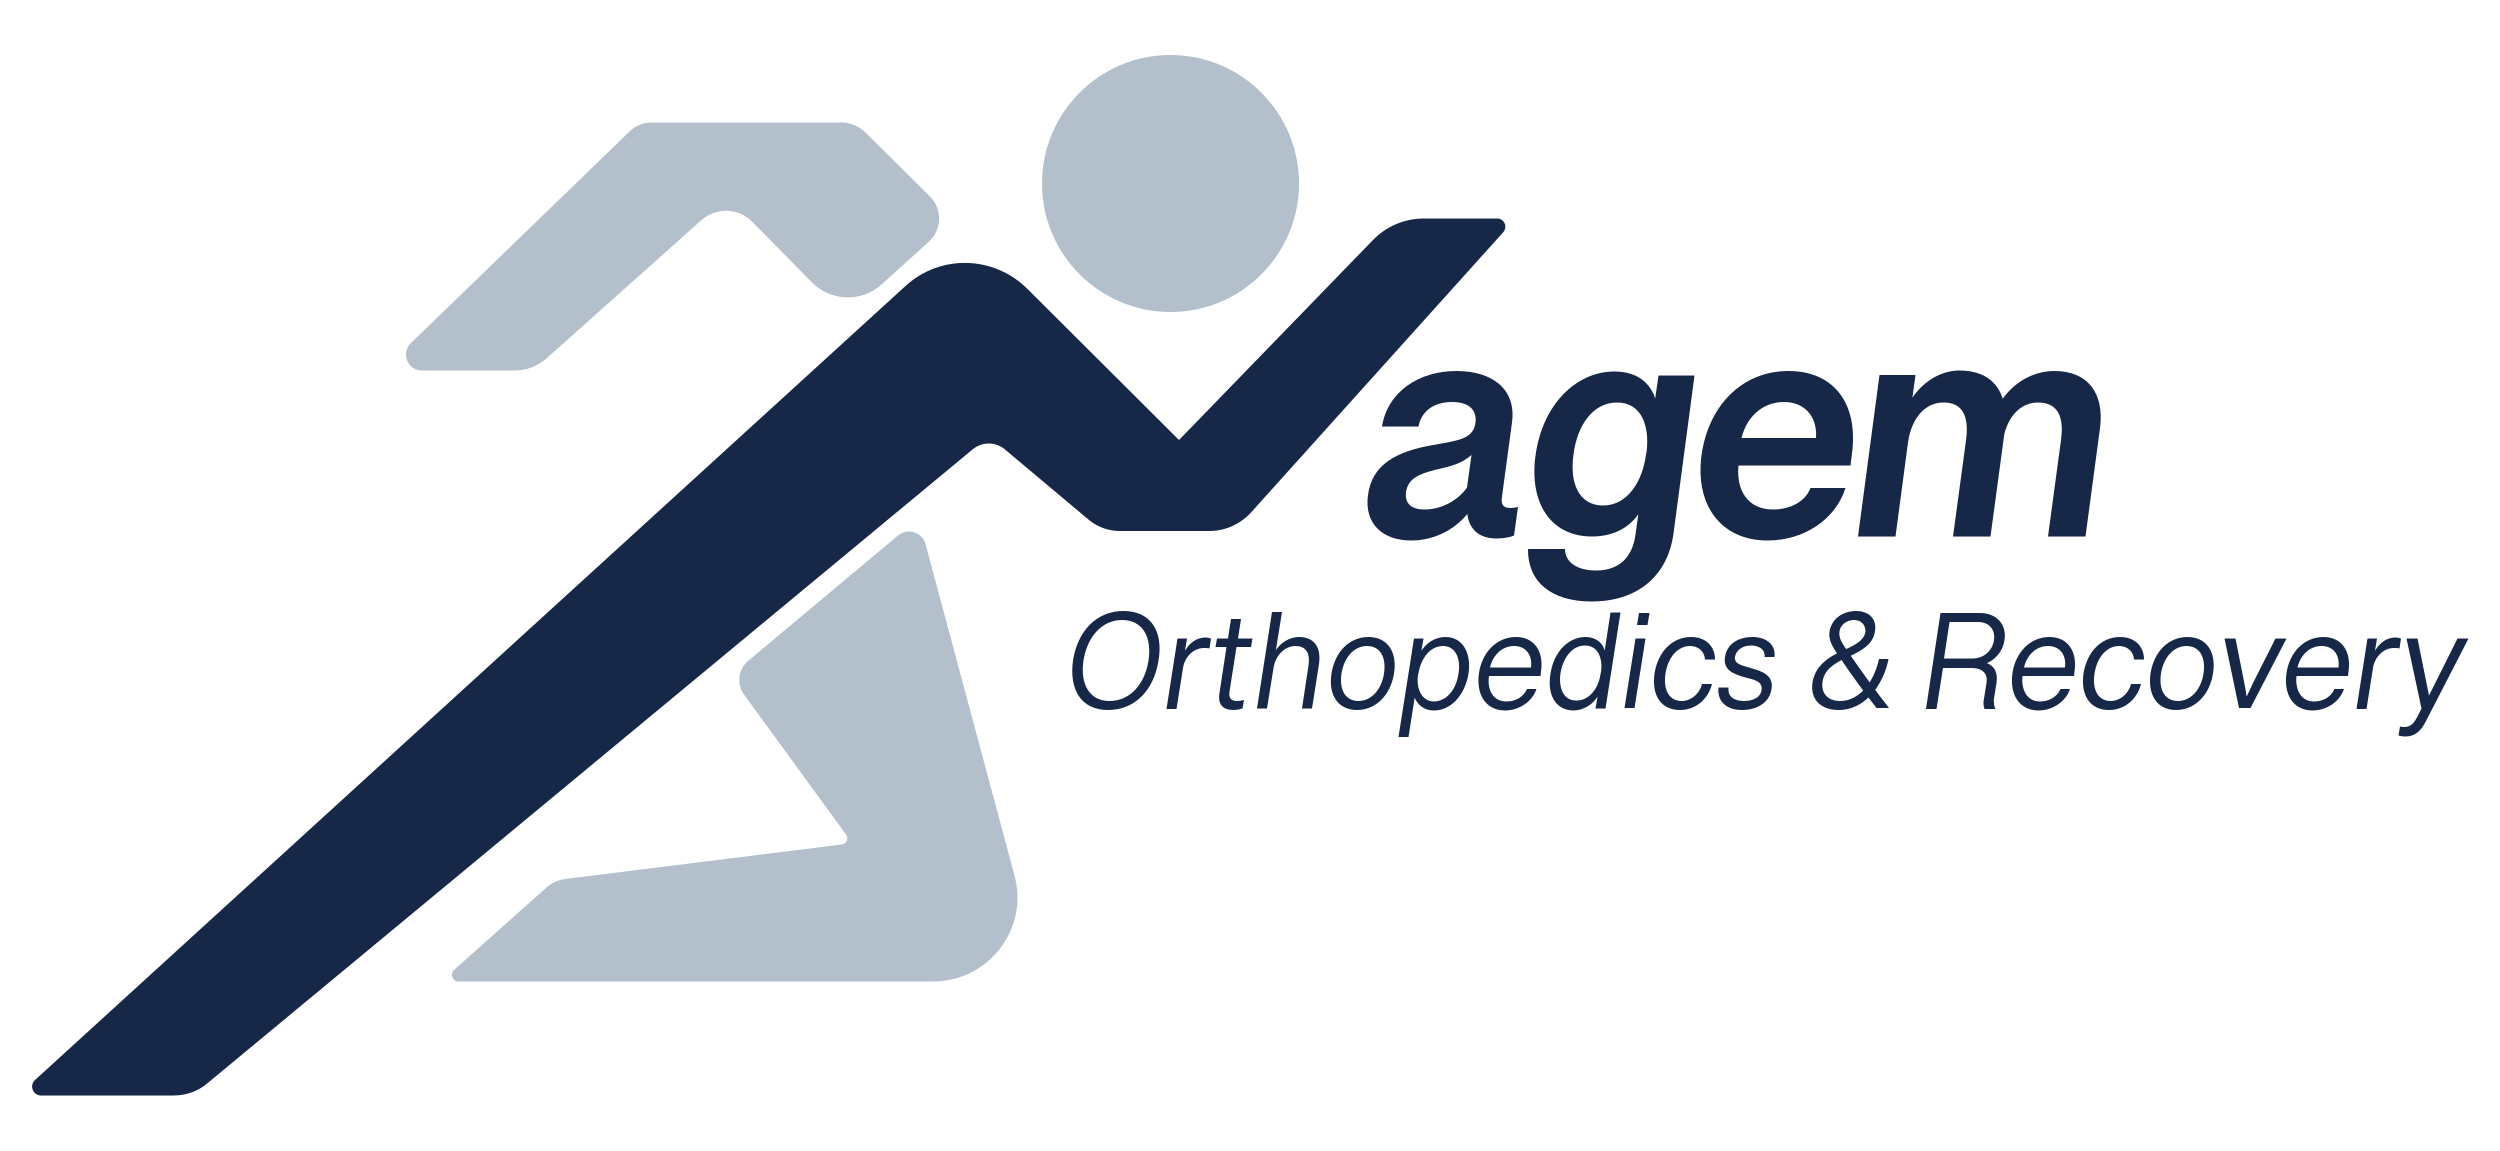 <?xml version="1.0" encoding="UTF-8"?> <!-- Generator: Adobe Illustrator 25.3.1, SVG Export Plug-In . SVG Version: 6.00 Build 0) --> <svg xmlns="http://www.w3.org/2000/svg" xmlns:xlink="http://www.w3.org/1999/xlink" version="1.1" id="Layer_1" x="0px" y="0px" viewBox="0 0 500 230.2" style="enable-background:new 0 0 500 230.2;" xml:space="preserve"> <style type="text/css"> .st0{fill:#162748;} .st1{fill:#B4BFCC;} </style> <g> <g> <path class="st0" d="M273.6,99c0.8-6.1,5.6-8.7,13-10c5.1-0.9,8.1-1.2,8.5-4.5c0.3-2.6-1.4-4.1-4.7-4.1c-3.5,0-6.1,1.7-6.7,4.9 h-7.3c1.1-6.9,7.3-11.1,14.9-11.1c7,0,12,3.5,11.1,10.3l-2,14.8c-0.2,1.4,0,2.3,1.7,2.3c0.4,0,1.1-0.1,1.5-0.2l-0.8,5.7 c-0.6,0.3-2,0.6-3.5,0.6c-4,0-5.8-2.4-5.9-5.7l0.6,0.1c-2.6,3.6-6.9,6-11.8,6C276.7,108.1,272.8,104.9,273.6,99z M293.4,97.5 l0.9-6.5c-1.8,1.5-3.3,2.1-7,2.9c-3.7,0.9-5.7,1.9-6.1,4.5c-0.3,2.4,1.2,3.5,3.7,3.5C288.3,101.9,291.6,100.1,293.4,97.5z"></path> <path class="st0" d="M305.6,109.8h7.4c0,2.7,2.5,4.3,6.2,4.3c4.7,0,7.3-2.7,7.9-7.2l0.7-5l0.4,0.1c-2.1,3.7-5.8,5.3-9.8,5.3 c-8.2,0-12.6-6.6-11.3-16.2c1.4-10.2,8.1-16.8,15.8-16.8c5.1,0,7.7,2.9,8.4,6.4h-0.4l0.8-5.6h7.2l-4.2,31.6 c-1.2,8.7-7.4,13.6-16.4,13.6C310.2,120.3,305.5,116.3,305.6,109.8z M329.2,90.9l0.1-0.4c0.7-5.5-1.1-10-5.9-10 c-4.9,0-8,4.7-8.7,10.4c-0.8,5.6,1,10.2,5.9,10.2C325.5,101.1,328.5,96.3,329.2,90.9z"></path> <path class="st0" d="M340.3,91.1c1.3-9.7,7.9-16.9,17.4-16.9c9,0,14,6.4,12.7,16.5l-0.3,2.4h-22.4c-0.5,5,1.9,8.8,6.9,8.8 c3.2,0,6.4-1.4,7.5-4.3h7c-2,6.3-8.3,10.5-15.6,10.5C344.1,108.1,339,100.9,340.3,91.1z M363.2,87.6c0.3-4.2-2.2-7.2-6.4-7.2 c-4.4,0-7.5,3.1-8.5,7.2H363.2z"></path> <path class="st0" d="M398.1,107.3h-7.5l2.6-19.2c0.7-5.2-0.9-7.6-4.5-7.6c-3.6,0-6.4,3-7.1,8l-2.5,18.8h-7.5l4.3-32.3h7.2 l-0.8,5.8l-0.3-0.5c2.3-3.9,6.1-6.2,9.9-6.2c6.4,0,10.1,4,9,12.4L398.1,107.3z M410.9,74.2c6.7,0,10,4.5,9.1,11.4l-2.9,21.7h-7.5 l2.6-19.3c0.7-5-0.9-7.5-4.6-7.5c-3.2,0-6.1,2.4-7,7.5l-0.5-7.6C402.6,76.5,406.6,74.2,410.9,74.2z"></path> </g> <g> <path class="st0" d="M214.6,132.1c0.9-5.8,4.6-9.9,10.1-9.9c5.5,0,8,4.1,7,9.9c-0.9,5.8-4.6,9.9-10.1,9.9 C216.2,142,213.8,137.9,214.6,132.1z M229.7,132.1c0.7-4.6-1.1-8.1-5.3-8.1c-4.1,0-7,3.5-7.7,8.1c-0.7,4.6,1.1,8.1,5.2,8.1 C226.1,140.2,229,136.7,229.7,132.1z"></path> <path class="st0" d="M235.5,127.7h1.9l-0.5,3l-0.1-0.2c1-1.9,2.5-3,4.3-3c0.4,0,0.8,0.1,1.1,0.2l-0.3,2c-0.3-0.1-0.7-0.1-1.1-0.1 c-2.2,0-3.9,1.9-4.2,4l-1.3,8.2h-2L235.5,127.7z"></path> <path class="st0" d="M243.9,138.6l1.4-9.2h-2.2l0.3-1.7h2.2l0.6-3.9h2l-0.6,3.9h2.9l-0.3,1.7h-2.9l-1.4,8.9 c-0.2,1.3,0.3,1.9,1.5,1.9c0.5,0,1.1-0.1,1.4-0.2l-0.3,1.7c-0.3,0.1-1.1,0.3-1.8,0.3C244.6,142,243.5,140.9,243.9,138.6z"></path> <path class="st0" d="M254.4,122.4h2l-1.3,8.1l-0.1-0.2c1.1-1.9,3.1-2.9,4.8-2.9c2.9,0,4.5,1.9,4,5.4l-1.4,8.9h-2l1.3-8.6 c0.4-2.7-0.7-3.9-2.6-3.9c-2.1,0-4,1.8-4.4,4.4l-1.3,8.1h-2L254.4,122.4z"></path> <path class="st0" d="M266.3,134.7c0.7-4.4,3.6-7.3,7.4-7.3c3.8,0,5.8,3,5.1,7.3c-0.7,4.4-3.7,7.3-7.4,7.3S265.6,139.1,266.3,134.7 z M276.8,134.7c0.5-3.3-0.8-5.5-3.4-5.5c-2.6,0-4.6,2.3-5.1,5.5c-0.5,3.3,0.8,5.5,3.4,5.5C274.2,140.2,276.3,138,276.8,134.7z"></path> <path class="st0" d="M282.8,127.7h1.9l-0.5,2.9l-0.2,0c1.1-2,3-3.2,5.1-3.2c3.5,0,5.2,3.3,4.6,7.3c-0.7,4.3-3.5,7.4-6.9,7.4 c-2.2,0-3.5-1.4-4-2.9l0.2-0.1l-1.3,8.3h-2L282.8,127.7z M291.7,134.7c0.5-3-0.6-5.5-3.1-5.5c-2.6,0-4.4,2.5-4.9,5.4l-0.1,0.4 c-0.4,2.8,0.8,5.3,3.2,5.3C289.5,140.2,291.3,137.7,291.7,134.7z"></path> <path class="st0" d="M295.8,134.6c0.6-4.1,3.5-7.2,7.4-7.2c3.6,0,5.6,2.8,5,6.9l-0.1,0.9h-10.3c-0.4,2.6,0.7,5.1,3.5,5.1 c1.8,0,3.4-0.9,4.1-2.5h1.9c-0.9,2.6-3.5,4.3-6.4,4.3C296.9,142,295.2,138.6,295.8,134.6z M306.2,133.5c0.3-2.5-1-4.3-3.4-4.3 c-2.5,0-4.3,2-4.8,4.3H306.2z"></path> <path class="st0" d="M310.1,134.7c0.7-4.5,3.7-7.3,7-7.3c2.1,0,3.5,1.2,3.9,2.9l-0.1,0.1l1.2-7.9h2l-3,19.2h-2l0.5-2.9l0.1,0.2 c-1.1,2-3.1,3.1-5.1,3.1C311,142,309.4,138.8,310.1,134.7z M320.1,134.8l0.1-0.4c0.4-2.9-0.7-5.3-3.2-5.3c-2.6,0-4.4,2.5-4.9,5.5 c-0.4,2.9,0.5,5.5,3.1,5.5C317.7,140.2,319.7,137.8,320.1,134.8z"></path> <path class="st0" d="M327.1,127.7h2l-2.2,13.9h-2L327.1,127.7z M327.8,122.6h2.1l-0.4,2.4h-2.1L327.8,122.6z"></path> <path class="st0" d="M330.9,134.7c0.7-4.4,3.6-7.3,7.3-7.3c2.9,0,4.8,1.8,4.8,4.5h-2c-0.1-1.6-1.3-2.7-3-2.7 c-2.4,0-4.4,2.2-4.9,5.5c-0.5,3.2,0.7,5.5,3.2,5.5c1.9,0,3.6-1.4,4.1-3.4h2c-0.8,3.1-3.3,5.2-6.4,5.2 C332.2,142,330.3,139.1,330.9,134.7z"></path> <path class="st0" d="M343.7,137.5h2c-0.2,1.9,1.2,2.7,3.1,2.7c1.6,0,3.3-0.6,3.5-2.2c0.3-1.7-1.5-2.1-3.2-2.5 c-2.5-0.7-4.5-1.5-4.1-4.1c0.4-2.8,2.9-4,5.5-4c2.7,0,4.7,1.5,4.4,4h-2c0.2-1.5-1.1-2.3-2.7-2.3c-1.7,0-2.9,0.9-3.2,2.2 c-0.2,1.4,1,1.7,3.1,2.3c2.2,0.6,4.7,1.4,4.2,4.2c-0.4,2.8-3,4.2-5.9,4.2C345.4,142,343.4,140.4,343.7,137.5z"></path> <path class="st0" d="M370.8,124c-1.5,0-2.7,1-2.9,2.2c-0.2,1.5,0.5,2.4,1.8,4.3c2.4,3.5,5.5,7.8,8.1,11.1h-2.5 c-2.4-3.1-5.1-6.7-7.4-10.2c-1.6-2.3-2.2-3.4-2-5.1c0.4-2.4,2.5-4.1,5.3-4.1c2.6,0,4.2,1.6,3.8,4c-0.3,2.2-1.8,3.6-5.4,5.2 c-3.2,1.4-4.8,2.8-5.1,5c-0.3,2.2,1,3.8,3.5,3.8c3.9,0,6.8-3.8,7.8-8.4h1.9c-0.8,4.3-4.1,10.2-10,10.2c-3.6,0-5.7-2.2-5.2-5.5 c0.5-2.9,2.4-4.8,6.3-6.5c2.8-1.2,4.1-2.2,4.3-3.7C373.1,125,372.3,124,370.8,124z"></path> <path class="st0" d="M388.1,122.6h7.9c3.3,0,5.4,2.3,4.9,5.4c-0.3,2.2-1.8,4-3.9,4.8l0-0.3c2,0.6,2.6,2.1,2.3,4.1l-0.5,3.1 c-0.1,0.8,0,1.5,0.3,2.1h-2.2c-0.2-0.5-0.3-1.2-0.1-2.1l0.5-3.1c0.3-1.8-0.7-3-3-3h-5.7l-1.3,8.2h-2.1L388.1,122.6z M394.5,131.7 c2.3,0,4-1.6,4.3-3.7c0.3-2.1-1-3.6-3.2-3.6h-5.7l-1.1,7.3H394.5z"></path> <path class="st0" d="M402.5,134.6c0.6-4.1,3.5-7.2,7.4-7.2c3.6,0,5.6,2.8,5,6.9l-0.1,0.9h-10.3c-0.3,2.6,0.8,5.1,3.5,5.1 c1.8,0,3.4-0.9,4.1-2.5h1.9c-0.9,2.6-3.5,4.3-6.4,4.3C403.6,142,401.9,138.6,402.5,134.6z M413,133.5c0.3-2.5-1-4.3-3.4-4.3 c-2.5,0-4.3,2-4.8,4.3H413z"></path> <path class="st0" d="M416.7,134.7c0.7-4.4,3.6-7.3,7.3-7.3c2.9,0,4.8,1.8,4.8,4.5h-2c-0.1-1.6-1.3-2.7-3-2.7 c-2.4,0-4.4,2.2-4.9,5.5c-0.5,3.2,0.7,5.5,3.2,5.5c1.9,0,3.6-1.4,4.1-3.4h2c-0.8,3.1-3.3,5.2-6.4,5.2 C418,142,416.1,139.1,416.7,134.7z"></path> <path class="st0" d="M430.1,134.7c0.7-4.4,3.6-7.3,7.4-7.3c3.8,0,5.8,3,5.1,7.3c-0.7,4.4-3.7,7.3-7.4,7.3S429.5,139.1,430.1,134.7 z M440.7,134.7c0.5-3.3-0.8-5.5-3.4-5.5c-2.6,0-4.6,2.3-5.1,5.5c-0.5,3.3,0.8,5.5,3.4,5.5C438.1,140.2,440.2,138,440.7,134.7z"></path> <path class="st0" d="M444.9,127.7h2.2l1.8,9.1c0.2,1,0.4,2.1,0.5,3.2H449c0.5-1.1,1.1-2.2,1.5-3.2l4.6-9.1h2.2l-7.2,13.9h-2.3 L444.9,127.7z"></path> <path class="st0" d="M457.3,134.6c0.6-4.1,3.5-7.2,7.4-7.2c3.6,0,5.6,2.8,5,6.9l-0.1,0.9h-10.3c-0.3,2.6,0.8,5.1,3.5,5.1 c1.8,0,3.4-0.9,4.1-2.5h1.9c-0.9,2.6-3.5,4.3-6.4,4.3C458.4,142,456.7,138.6,457.3,134.6z M467.7,133.5c0.3-2.5-1-4.3-3.4-4.3 c-2.5,0-4.3,2-4.8,4.3H467.7z"></path> <path class="st0" d="M473.5,127.7h1.9l-0.5,3l-0.1-0.2c1-1.9,2.5-3,4.3-3c0.4,0,0.8,0.1,1.1,0.2l-0.3,2c-0.3-0.1-0.7-0.1-1.1-0.1 c-2.2,0-3.9,1.9-4.2,4l-1.3,8.2h-2L473.5,127.7z"></path> <path class="st0" d="M479.7,147.1l0.3-1.8c0.3,0.1,0.6,0.1,0.9,0.1c1.4,0,2-1,2.6-2.1l0.8-1.6l-3-14h2.2l2.3,11.4l5.7-11.4h2.2 l-8.5,16.5c-0.6,1.2-1.7,3.1-4.1,3.1C480.5,147.3,480,147.2,479.7,147.1z"></path> </g> <circle class="st1" cx="234.1" cy="36.7" r="25.7"></circle> <path class="st0" d="M34.7,219.1H8.2c-1.6,0-2.4-2-1.2-3.1L181.1,57.2c7-6.4,17.7-6.1,24.4,0.6L235.8,88L274.6,48 c2.7-2.8,6.4-4.3,10.2-4.3h14.6c1.5,0,2.2,1.7,1.2,2.8l-50.4,56c-2.1,2.3-5.1,3.7-8.3,3.7h-18c-2.2,0-4.4-0.8-6.1-2.2L201,89.9 c-1.9-1.6-4.6-1.6-6.5,0L41.3,216.8C39.5,218.3,37.1,219.1,34.7,219.1z"></path> <path class="st1" d="M90.9,193.9l18.4-16.4c1-0.9,2.3-1.5,3.7-1.7l55.3-6.9c1-0.1,1.5-1.2,0.9-2l-20.4-28c-1.5-2.1-1.2-5,0.8-6.7 l30-25.1c1.9-1.6,4.8-0.7,5.5,1.7l17.8,66.3c2.9,10.7-5.2,21.2-16.3,21.2H91.8C90.5,196.4,89.9,194.8,90.9,193.9z"></path> <path class="st1" d="M173.2,26.6L186,39.3c2.5,2.5,2.4,6.6-0.2,9l-9.5,8.6c-4,3.6-10.1,3.4-13.9-0.4l-11.9-12.1 c-2.8-2.9-7.3-3-10.3-0.3l-30.8,27.5c-1.8,1.6-4.1,2.5-6.4,2.5H84.4c-2.9,0-4.3-3.5-2.2-5.5l43.7-42.3c1.2-1.2,2.8-1.8,4.5-1.8 h37.1C169.6,24.3,171.7,25.1,173.2,26.6z"></path> </g> <g> </g> <g> </g> <g> </g> <g> </g> <g> </g> <g> </g> </svg> 